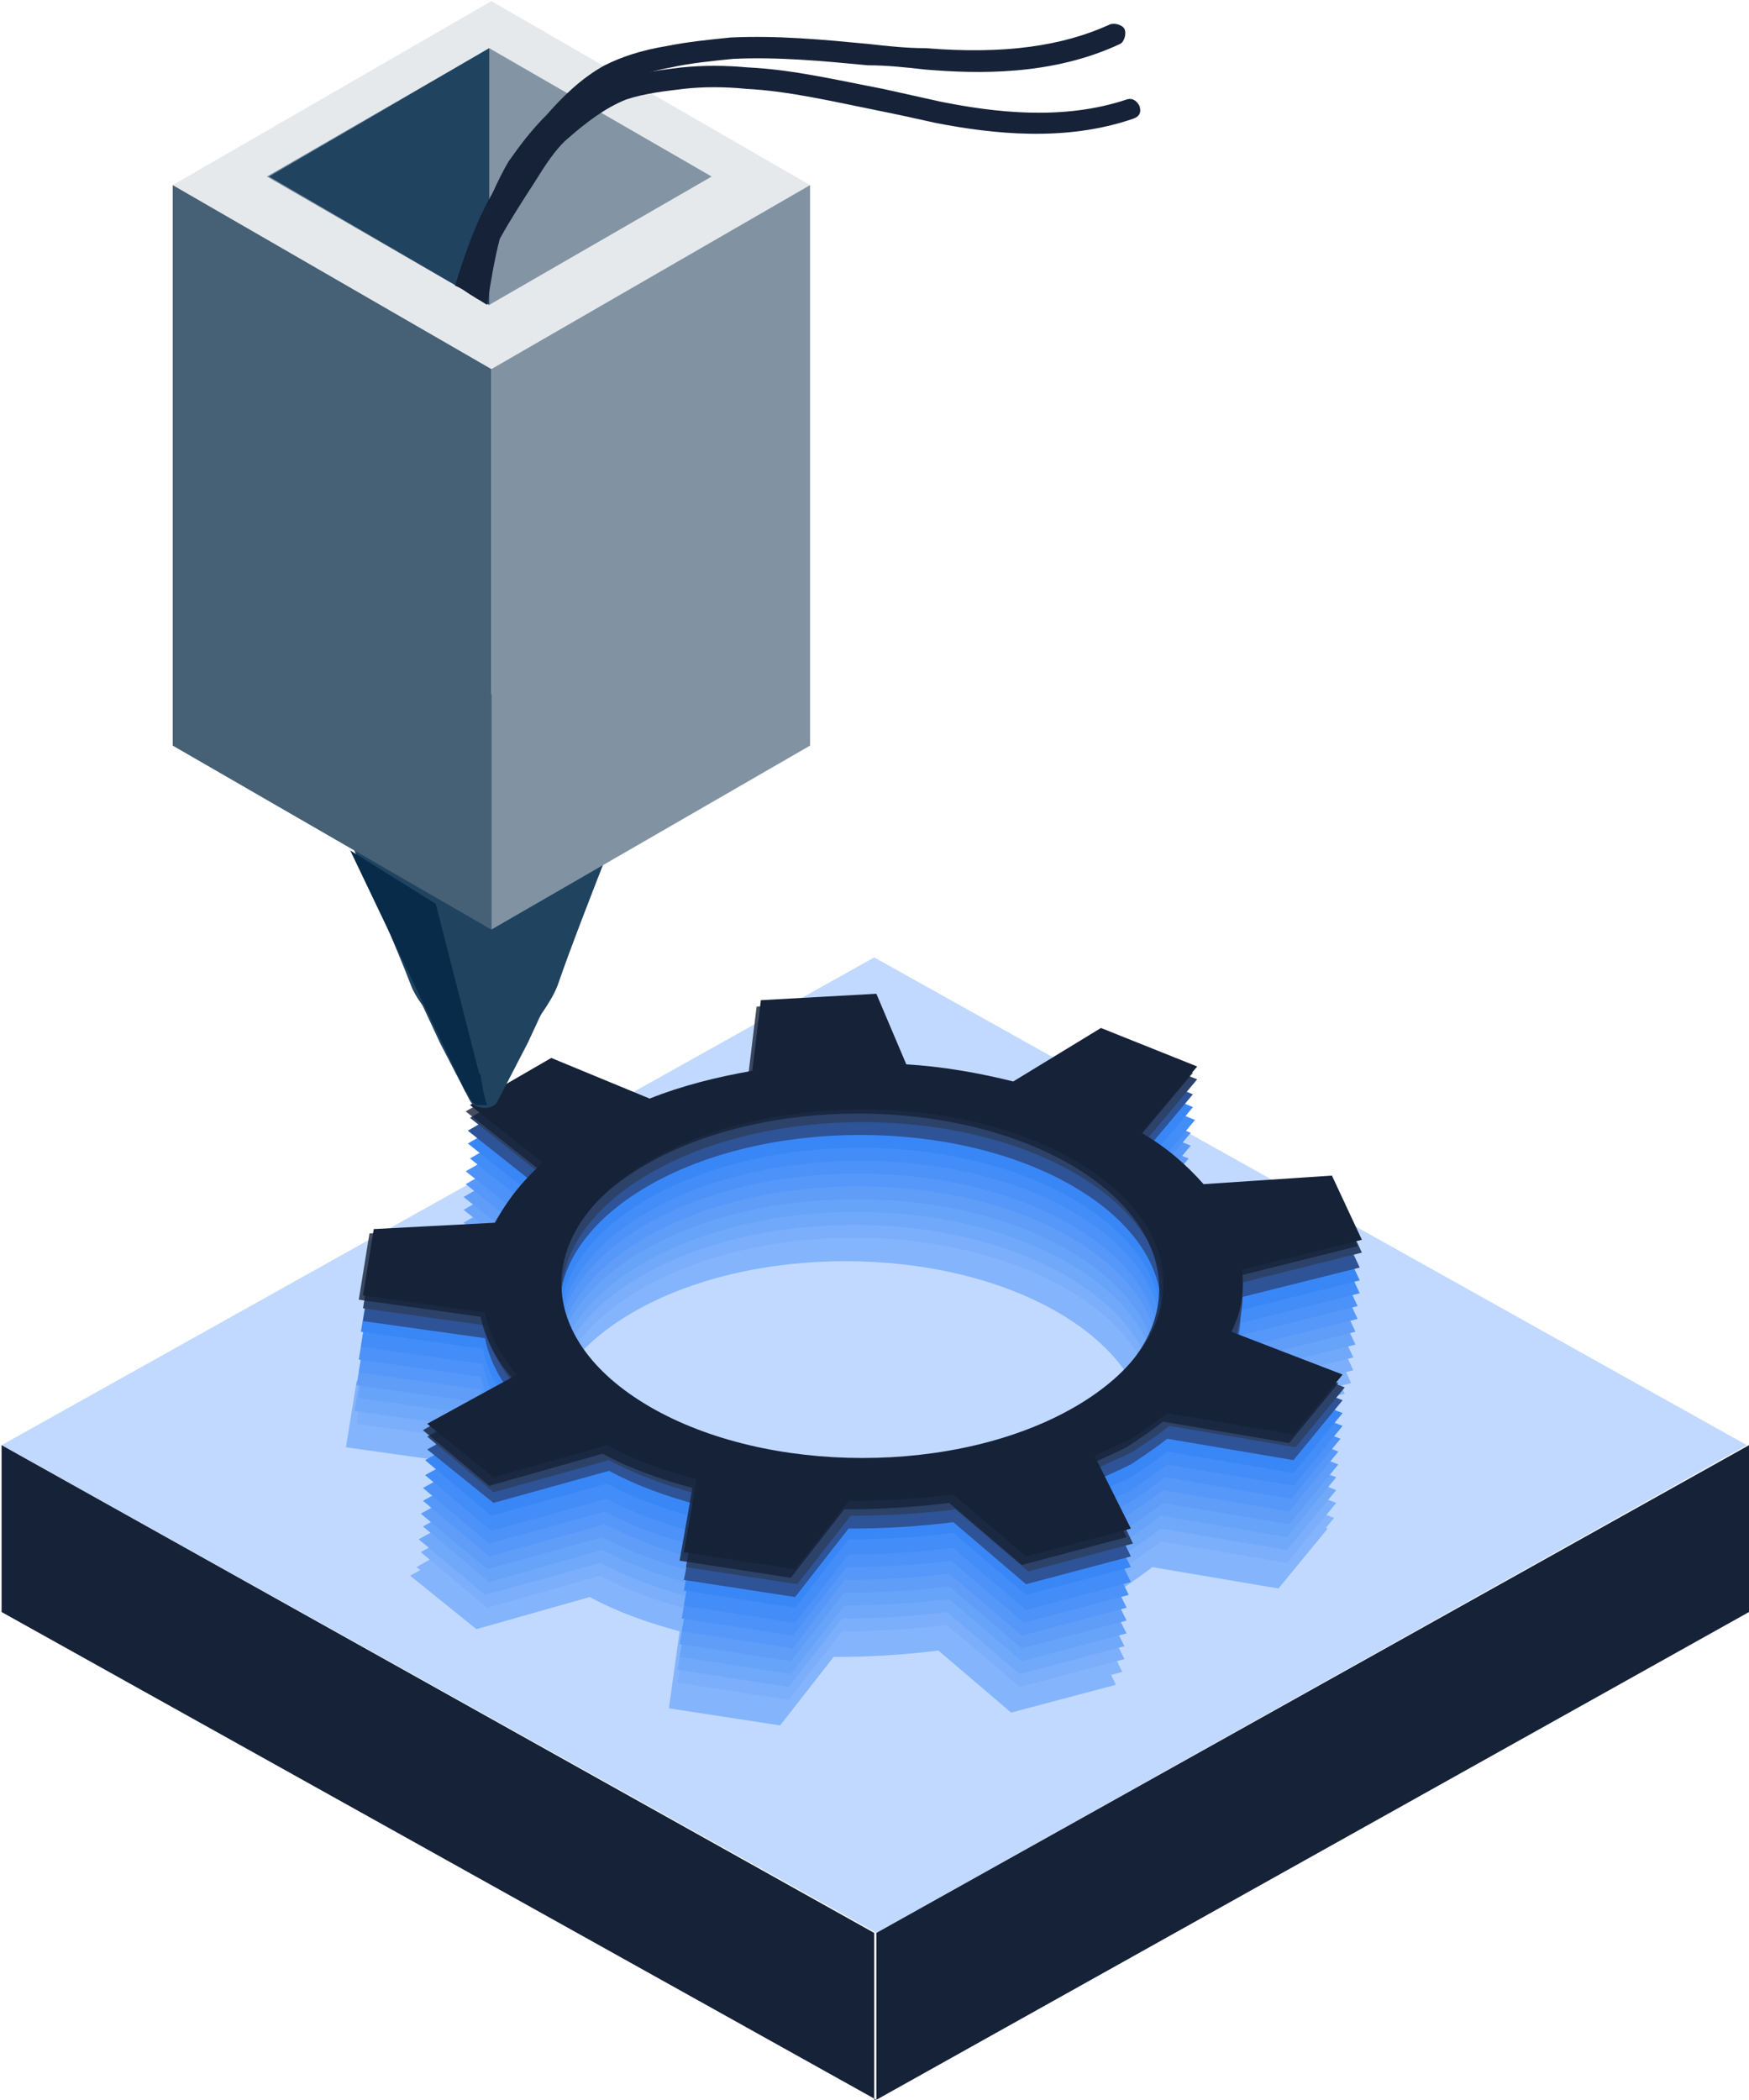 <svg width="693" height="832" viewBox="0 0 693 832" fill="none" xmlns="http://www.w3.org/2000/svg">
<path d="M347.239 765.695L0.629 572.474L346.392 379.254L692.154 572.474L347.239 765.695Z" fill="#C1D9FF"/>
<path d="M693.001 638.576L347.238 831.797V765.695L693.001 572.475V638.576Z" fill="#162238"/>
<path d="M347.239 831.797L0.629 638.576V572.475L346.392 765.695V831.797H347.239Z" fill="#162238"/>
<path d="M485.375 564L532.833 552.135L520.969 526.712L470.121 530.101C463.341 522.474 455.714 515.695 445.545 509.763L467.579 483.491L430.291 468.237L395.545 489.424C381.986 486.034 367.579 483.491 353.172 482.644L341.308 454.678L295.545 457.22L292.155 485.186C277.748 487.729 264.189 491.118 251.477 496.203L212.494 480.101L179.443 498.746L208.257 521.627C199.782 529.254 193.85 536.881 189.613 545.356L141.308 547.051L137.07 573.322L185.375 580.101C187.07 588.576 191.308 597.051 198.087 604.678L162.494 624.169L188.765 645.356L233.68 632.644C244.697 638.576 256.562 642.813 269.274 646.203L265.036 676.712L309.104 683.491L330.291 656.373C344.697 656.373 358.257 655.525 371.816 653.83L400.63 678.407L442.155 667.39L427.748 637.729C432.833 635.186 437.07 633.491 442.155 630.949C447.24 627.559 452.325 624.169 456.562 620.779L506.562 629.254L526.053 605.525L481.986 588.576C485.375 580.101 486.223 571.627 485.375 564ZM419.274 617.39C372.664 644.508 297.24 644.508 250.63 617.39C204.019 590.271 204.019 547.051 250.63 519.932C297.24 492.813 372.664 492.813 419.274 519.932C465.884 547.051 465.884 590.271 419.274 617.39Z" fill="#84B4FB"/>
<path d="M421.817 613.152C375.207 640.271 299.783 640.271 253.173 613.152C206.562 586.034 206.562 542.813 253.173 515.695C299.783 488.576 375.207 488.576 421.817 515.695C468.427 542.813 468.427 586.034 421.817 613.152ZM487.918 559.762L535.376 547.898L523.512 522.474L471.817 525.864C465.037 518.237 457.41 511.457 447.24 505.525L469.274 479.254L431.986 464L397.24 485.186C383.681 481.796 369.274 479.254 354.868 478.407L343.003 450.44L297.24 452.983L293.851 480.949C279.444 483.491 265.884 486.881 253.173 491.966L214.19 475.864L181.986 494.508L210.8 517.39C202.325 525.017 196.393 532.644 192.156 541.118L143.851 542.813L139.613 569.085L187.918 575.864C189.613 584.339 193.851 592.813 200.63 600.44L165.037 620.779L191.308 641.966L237.071 629.254C248.088 635.186 259.952 639.423 272.664 642.813L267.579 671.627L311.647 678.407L332.834 651.288C347.24 651.288 360.8 650.44 374.359 648.745L403.173 673.322L444.698 662.305L430.291 633.491C435.376 630.949 439.613 629.254 444.698 626.712C449.783 623.322 454.867 619.932 459.105 616.542L509.105 625.017L528.596 601.288L484.528 584.339C487.918 575.864 488.766 567.39 487.918 559.762Z" fill="#84B4FB"/>
<path d="M422.665 608.067C376.054 635.186 300.631 635.186 254.02 608.067C207.41 580.949 207.41 537.728 254.02 510.61C300.631 483.491 376.054 483.491 422.665 510.61C469.275 537.728 469.275 580.949 422.665 608.067ZM488.766 554.677L536.224 542.813L524.359 517.389L472.665 520.779C465.885 513.152 458.258 506.372 448.088 500.44L470.122 474.169L432.834 458.915L398.088 480.101C384.529 476.711 370.122 474.169 355.715 473.322L343.851 445.355L298.088 447.898L294.698 475.864C280.292 478.406 266.732 481.796 254.02 486.881L215.037 470.779L182.834 489.423L211.648 512.305C203.173 519.932 197.241 527.559 193.004 536.033L144.698 537.728L141.309 564L189.614 570.779C191.309 579.254 195.546 587.728 202.326 595.355L166.732 614.847L193.004 636.881L237.919 624.169C248.936 630.101 260.8 634.339 273.512 637.728L268.427 666.542L312.495 673.322L333.681 646.203C348.088 646.203 361.648 645.355 375.207 643.661L404.02 668.237L445.546 657.22L431.139 628.406C436.224 625.864 440.461 624.169 445.546 620.779C450.631 617.389 455.715 613.999 459.953 610.61L509.953 619.084L529.444 595.355L485.376 578.406C487.919 570.779 489.614 562.305 488.766 554.677Z" fill="#7BAEFB"/>
<path d="M422.664 602.982C376.054 630.101 300.63 630.101 254.02 602.982C207.41 575.864 207.41 532.643 254.02 505.525C300.63 478.406 376.054 478.406 422.664 505.525C469.275 532.643 469.275 575.864 422.664 602.982ZM488.766 549.593L536.224 537.728L524.359 512.304L473.512 515.694C466.732 508.067 459.105 501.287 448.936 495.355L470.969 469.084L433.681 453.83L398.936 475.016C385.376 471.626 370.969 469.084 356.563 468.237L344.698 440.271L298.936 442.813L295.546 470.779C281.139 473.321 267.58 476.711 254.868 481.796L215.885 465.694L183.681 484.338L212.495 507.22C204.02 514.847 198.088 522.474 193.851 530.949L144.698 532.643L140.461 558.915L188.766 565.694C190.461 574.169 194.698 582.643 201.478 590.271L165.885 609.762L192.156 631.796L237.919 619.084C248.936 625.016 260.8 629.254 273.512 632.643L268.427 661.457L312.495 668.237L333.681 641.118C348.088 641.118 361.647 640.271 375.207 638.576L404.02 663.152L445.546 652.135L431.139 623.321C436.224 620.779 440.461 619.084 445.546 615.694C450.63 612.304 455.715 608.915 459.952 605.525L509.952 613.999L529.444 590.271L485.376 573.321C488.766 565.694 489.613 557.22 488.766 549.593Z" fill="#71A9FA"/>
<path d="M423.512 597.898C376.902 625.017 301.478 625.017 254.868 597.898C208.258 570.78 208.258 527.559 254.868 500.441C301.478 473.322 376.902 473.322 423.512 500.441C470.122 527.559 470.122 570.78 423.512 597.898ZM489.614 544.509L537.072 532.644L525.207 507.22L474.36 510.61C467.58 502.983 459.953 496.203 449.783 490.271L471.817 464L434.529 448.746L399.783 469.932C386.224 466.542 371.817 464 357.411 463.153L345.546 435.187L299.783 437.729L296.394 465.695C281.987 468.237 268.427 471.627 255.716 476.712L215.885 460.61L183.682 479.254L212.495 502.136C204.021 509.763 198.088 517.39 193.851 525.864L145.546 527.559L142.156 553.831L190.461 560.61C192.156 569.085 196.394 577.559 203.173 585.186L167.58 604.678L193.851 626.712L238.766 614C249.783 619.932 261.648 624.17 274.36 627.559L269.275 656.373L313.343 663.153L334.529 636.034C348.936 636.034 362.495 635.187 376.055 633.492L404.868 658.068L446.394 647.051L431.139 617.39C436.224 614.848 440.461 613.153 445.546 610.61C450.631 607.22 455.716 603.831 459.953 600.441L509.953 608.915L529.444 585.186L485.377 568.237C488.766 560.61 490.461 552.136 489.614 544.509Z" fill="#68A3FA"/>
<path d="M423.512 592.813C376.902 619.932 301.478 619.932 254.868 592.813C208.258 565.695 208.258 522.474 254.868 495.356C301.478 468.237 376.902 468.237 423.512 495.356C470.122 522.474 470.122 565.695 423.512 592.813ZM489.614 539.424L537.071 527.559L525.207 502.135L473.512 505.525C466.732 497.898 459.105 491.119 448.936 485.186L470.97 458.915L433.681 443.661L398.936 464.847C385.376 461.457 370.97 458.915 356.563 458.068L344.698 430.102L298.936 432.644L295.546 460.61C281.139 463.152 267.58 466.542 254.868 471.627L215.885 455.525L183.681 474.169L212.495 497.051C204.02 504.678 198.088 512.305 193.851 520.779L145.546 522.474L141.309 548.746L189.614 555.525C191.309 564 195.546 572.474 202.326 580.102L166.732 599.593L193.003 621.627L238.766 608.915C249.783 614.847 261.648 619.085 274.359 622.474L269.275 651.288L313.342 658.068L334.529 630.949C348.936 630.949 362.495 630.102 376.054 628.407L404.868 652.983L446.393 641.966L431.987 613.152C437.071 610.61 441.309 608.915 446.393 605.525C451.478 602.135 456.563 598.746 460.8 595.356L510.8 603.83L530.292 580.102L486.224 563.152C489.614 554.678 490.461 547.051 489.614 539.424Z" fill="#5F9DF9"/>
<path d="M424.36 587.728C377.749 614.847 302.326 614.847 255.716 587.728C209.105 560.61 209.105 517.389 255.716 490.271C302.326 463.152 377.749 463.152 424.36 490.271C470.97 517.389 470.97 560.61 424.36 587.728ZM490.461 534.339L537.919 522.474L526.055 497.051L474.36 500.44C467.58 492.813 459.953 486.034 449.783 480.101L471.817 453.83L434.529 438.576L399.783 459.762C386.224 456.373 371.817 453.83 357.41 452.983L345.546 425.017L299.783 427.559L296.394 455.525C281.987 458.067 268.427 461.457 255.716 466.542L216.733 450.44L184.529 469.084L213.343 491.966C204.868 498.745 198.936 507.22 194.699 515.695L146.394 517.389L142.156 543.661L190.461 550.44C192.156 558.915 196.394 567.389 203.173 575.017L167.58 594.508L193.851 616.542L239.614 603.83C249.783 608.915 262.495 614 275.207 617.389L270.122 646.203L314.19 652.983L334.529 625.864C348.936 625.864 362.495 625.017 376.055 623.322L404.868 647.898L446.394 636.881L431.987 607.22C437.072 604.678 441.309 602.983 446.394 600.44C451.478 597.051 456.563 593.661 460.8 590.271L510.8 598.745L530.292 575.017L487.071 558.067C489.614 549.593 491.309 541.966 490.461 534.339Z" fill="#5598F9"/>
<path d="M424.36 582.644C377.749 609.762 302.326 609.762 255.716 582.644C209.105 555.525 209.105 512.305 255.716 485.186C302.326 458.067 377.749 458.067 424.36 485.186C470.97 512.305 470.97 555.525 424.36 582.644ZM490.461 529.254L537.919 517.389L526.055 491.966L474.36 495.355C467.58 487.728 459.953 480.949 449.783 475.016L471.817 448.745L434.529 433.491L399.783 454.677C386.224 451.288 371.817 448.745 357.41 447.898L345.546 419.932L299.783 422.474L296.394 450.44C281.987 452.982 268.427 456.372 255.716 461.457L216.733 445.355L184.529 463.999L213.343 486.881C204.868 494.508 198.936 502.135 194.699 510.61L146.394 512.304L142.156 538.576L190.461 545.355C192.156 553.83 196.394 562.305 203.173 569.932L167.58 589.423L193.851 611.457L239.614 598.745C250.631 604.677 262.495 608.915 275.207 612.305L270.122 641.118L314.19 647.898L335.377 620.779C349.783 620.779 363.343 619.932 376.902 618.237L405.716 642.813L447.241 631.796L432.834 602.135C437.919 599.593 442.156 597.898 447.241 595.355C452.326 591.966 457.41 588.576 461.648 585.186L511.648 593.66L531.139 569.932L487.071 552.982C490.461 544.508 491.309 536.881 490.461 529.254Z" fill="#4C92F8"/>
<path d="M425.203 577.56C378.593 604.678 303.169 604.678 256.559 577.56C209.949 550.441 209.949 507.221 256.559 480.102C303.169 452.983 378.593 452.983 425.203 480.102C471.814 507.221 471.814 550.441 425.203 577.56ZM491.305 524.17L538.763 512.305L526.898 486.882L476.051 490.271C469.271 482.644 461.644 475.865 451.475 469.932L473.508 443.661L436.22 428.407L401.475 449.593C387.915 446.204 373.508 443.661 359.102 442.814L347.237 414.848L301.475 417.39L298.085 445.356C283.678 447.899 270.119 451.288 257.407 456.373L218.424 440.271L186.22 458.915L215.034 481.797C206.559 489.424 200.627 497.051 196.39 505.526L147.237 507.221L143 533.492L191.305 540.271C193 548.746 197.237 557.221 204.017 564.848L168.424 584.339L194.695 606.373L240.458 593.661C251.475 599.593 263.339 603.831 276.051 607.221L270.966 636.034L315.034 642.814L336.22 615.695C350.627 615.695 364.186 614.848 377.746 613.153L406.559 637.729L448.085 626.712L433.678 597.051C438.763 594.509 443 592.814 448.085 590.271C453.169 586.882 458.254 583.492 462.491 580.102L512.492 588.576L531.983 564.848L487.915 547.899C490.458 539.424 491.305 531.797 491.305 524.17Z" fill="#428DF8"/>
<path d="M425.203 572.474C378.593 599.593 303.169 599.593 256.559 572.474C209.949 545.356 209.949 502.135 256.559 475.017C303.169 447.898 378.593 447.898 425.203 475.017C471.814 502.135 471.814 545.356 425.203 572.474ZM491.305 519.085L538.763 507.22L526.898 481.796L475.203 485.186C468.424 477.559 460.797 470.779 450.627 464.847L472.661 438.576L435.373 422.474L400.627 443.661C387.068 440.271 372.661 437.729 358.254 436.881L346.39 408.915L300.627 411.457L297.237 439.423C282.83 441.966 269.271 445.356 256.559 450.44L217.576 434.339L185.373 452.983L214.186 475.864C205.712 483.491 199.78 491.118 195.542 499.593L147.237 501.288L143 527.559L191.305 534.339C193 542.813 197.237 551.288 204.017 558.915L168.424 578.407L194.695 600.44L240.458 587.729C251.475 593.661 263.339 597.898 276.051 601.288L270.966 630.101L315.034 636.881L336.22 609.762C350.627 609.762 364.186 608.915 377.746 607.22L406.559 631.796L448.085 620.779L433.678 591.966C438.763 589.423 443 587.729 448.085 585.186C453.169 581.796 458.254 578.407 462.491 575.017L512.492 583.491L531.983 559.762L487.915 542.813C490.458 534.339 492.153 526.712 491.305 519.085Z" fill="#3987F7"/>
<path d="M425.204 567.39C378.593 594.508 303.17 594.508 256.56 567.39C209.949 540.271 209.949 497.051 256.56 469.932C303.17 442.813 378.593 442.813 425.204 469.932C471.814 497.051 471.814 540.271 425.204 567.39ZM491.305 514L538.763 502.135L526.899 476.712L475.204 480.101C468.424 472.474 460.797 465.695 450.627 459.762L472.661 433.491L435.373 418.237L400.627 439.423C387.068 436.034 372.661 433.491 358.254 432.644L346.39 404.678L300.627 406.373L297.237 434.339C282.831 436.881 269.271 440.271 256.56 445.356L217.576 429.254L185.373 447.898L214.187 470.779C205.712 478.407 199.78 486.034 195.543 494.508L148.085 497.051L143.848 523.322L192.153 530.101C193.848 538.576 198.085 547.051 204.865 554.678L169.271 574.169L195.543 595.356L241.305 582.644C252.322 588.576 264.187 592.813 276.899 596.203L270.966 625.864L315.034 632.644L336.221 605.525C350.627 605.525 364.187 604.678 377.746 602.983L406.56 627.559L448.085 616.542L433.678 586.881C438.763 584.339 443 582.644 448.085 580.101C453.17 576.712 458.254 573.322 462.492 569.932L512.492 578.407L531.983 554.678L487.915 537.729C491.305 529.254 492.153 521.627 491.305 514Z" fill="#2E5396"/>
<path d="M426.051 562.304C379.441 589.423 304.017 589.423 257.407 562.304C210.797 535.186 210.797 491.965 257.407 464.847C304.017 437.728 379.441 437.728 426.051 464.847C472.661 491.965 472.661 535.186 426.051 562.304ZM492.153 508.067L539.61 496.203L527.746 470.779L476.899 474.169C470.119 466.542 462.492 459.762 452.322 453.83L474.356 427.559L436.221 412.304L401.475 433.491C387.915 430.101 373.509 427.559 359.102 426.711L347.237 398.745L301.475 401.287L298.085 429.254C283.678 431.796 270.119 435.186 257.407 440.271L218.424 424.169L186.221 442.813L215.034 465.694C206.56 473.321 200.627 480.949 196.39 489.423L148.085 491.965L143.848 518.237L192.153 525.016C193.848 533.491 198.085 541.965 204.865 549.593L169.271 569.084L195.543 591.118L241.305 578.406C252.322 584.338 264.187 588.576 276.899 591.965L271.814 620.779L315.882 627.559L337.068 600.44C351.475 600.44 365.034 599.593 378.593 597.898L407.407 622.474L448.932 611.457L434.526 581.796C439.61 579.254 443.848 577.559 448.932 575.016C454.017 571.626 459.102 568.237 463.339 564.847L513.339 573.321L532.831 549.593L488.763 532.643C491.305 524.169 493 516.542 492.153 508.067Z" fill="#2D4269"/>
<path d="M426.051 557.22C379.441 584.339 304.017 584.339 257.407 557.22C210.797 530.102 210.797 486.881 257.407 459.763C304.017 432.644 379.441 432.644 426.051 459.763C472.661 486.881 472.661 530.102 426.051 557.22ZM492.153 502.983L539.61 491.119L527.746 465.695L476.899 469.085C470.119 461.458 462.492 454.678 452.322 448.746L474.356 422.475L436.221 407.22L401.475 428.407C387.915 425.017 373.509 422.475 359.102 421.627L347.237 393.661L301.475 396.204L298.085 424.17C283.678 426.712 270.119 430.102 257.407 435.187L218.424 419.085L186.221 437.729L215.034 460.61C206.56 468.237 200.627 475.865 196.39 484.339L148.085 486.881L143.848 513.153L192.153 519.932C193.848 528.407 198.085 536.881 204.865 544.509L169.271 564L195.543 585.187L240.458 572.475C251.475 578.407 263.339 582.644 276.051 586.034L270.966 614.848L315.034 621.627L336.221 594.509C350.627 594.509 364.187 593.661 377.746 591.966L406.56 616.543L448.085 605.526L433.678 576.712C438.763 574.17 443 572.475 448.085 569.932C453.17 566.543 458.254 563.153 462.492 559.763L512.492 568.237L531.983 544.509L487.915 527.559C492.153 519.085 493 511.458 492.153 502.983Z" fill="#162238"/>
<path opacity="0.8" d="M490.461 505.525L537.919 493.661L526.055 468.237L475.207 471.627C468.427 464 460.8 457.22 450.631 451.288L472.665 425.017L435.377 409.762L399.783 430.949C386.224 427.559 371.817 425.017 357.41 424.169L345.546 396.203L299.783 398.745L296.394 426.712C281.987 429.254 268.427 432.644 255.716 437.729L216.733 421.627L184.529 440.271L213.343 463.152C204.868 470.779 198.936 478.406 194.699 486.881L146.394 488.576L142.156 514.847L190.461 521.627C192.156 530.101 196.394 538.576 203.173 546.203L167.58 566.542L193.851 588.576L238.766 575.864C249.783 581.796 261.648 586.034 274.36 589.423L269.275 618.237L313.343 625.017L334.529 597.898C348.936 597.898 362.495 597.051 376.055 595.356L404.868 619.932L446.394 608.915L431.987 580.101C437.072 577.559 441.309 575.864 446.394 573.322C451.478 569.932 456.563 566.542 460.8 563.152L510.8 571.627L530.292 547.898L486.224 530.949C489.614 521.627 491.309 513.152 490.461 505.525ZM424.36 558.915C377.749 586.034 302.326 586.034 255.716 558.915C209.105 531.796 209.105 488.576 255.716 461.457C302.326 434.339 377.749 434.339 424.36 461.457C470.97 488.576 470.97 532.644 424.36 558.915Z" fill="#162238"/>
<path d="M191.307 380.949H215.883C220.12 380.949 222.663 386.034 220.12 389.424L209.103 413.153L197.239 436.034C195.544 440.271 187.917 439.424 186.222 436.034L174.358 413.153L162.493 387.729C160.798 383.492 162.493 380.949 166.731 380.949H191.307Z" fill="#204360"/>
<path d="M193.002 437.729C192.154 437.729 190.459 437.729 188.764 437.729C186.222 436.881 183.68 430.101 183.68 427.559C183.68 425.017 189.612 424.169 190.459 425.864C190.459 427.559 192.154 436.034 193.002 437.729Z" fill="#072B48"/>
<path d="M211.647 405.525H174.359C173.512 405.525 165.037 397.05 162.495 389.423C152.325 363.152 124.359 300.44 124.359 300.44C119.274 278.406 136.223 275.017 143.003 275.017H245.545C252.325 275.017 263.342 282.644 255.715 300.44C255.715 300.44 230.291 363.152 220.969 390.271C218.427 397.051 211.647 405.525 211.647 405.525Z" fill="#204360"/>
<path d="M194.697 146.203L68.426 73.322L194.697 0.44L320.968 73.322L194.697 146.203Z" fill="#E6E9EC"/>
<path d="M320.967 295.356L194.695 368.238V146.204L320.967 73.322V295.356Z" fill="#8193A2"/>
<path d="M194.697 368.238L68.426 295.356V73.322L194.697 146.204V368.238Z" fill="#466176"/>
<path d="M193.85 120.78L105.715 69.932L193.85 19.085L281.986 69.932L193.85 120.78Z" fill="#8395A4"/>
<path d="M193.851 19.085V120.78L106.562 69.932L193.851 19.085Z" fill="#204360"/>
<path d="M183.68 114.847C187.07 97.898 192.154 80.101 201.476 63.999C205.714 58.067 209.951 52.135 216.731 45.355C222.663 38.576 230.29 30.949 239.612 25.864C246.392 22.474 254.019 19.932 264.188 18.237C272.663 16.542 281.137 15.694 289.612 14.847C308.256 13.999 326.053 15.694 343.849 17.389C351.476 18.237 359.103 19.084 366.731 19.084C398.086 21.627 420.968 18.237 439.612 9.762C441.307 8.915 444.697 9.762 445.544 11.457C446.392 13.152 445.544 16.542 443.849 17.389C416.731 30.101 387.069 29.254 366.731 27.559C359.103 26.711 351.476 25.864 343.849 25.864C326.053 24.169 308.256 22.474 290.459 23.322C281.985 24.169 273.51 25.016 265.883 26.711C256.561 28.406 249.781 30.949 243.849 33.491C236.222 37.728 230.29 43.66 222.663 51.288C216.731 58.067 211.646 63.152 208.256 69.084C198.934 83.491 195.544 104.677 193.002 120.779C190.459 119.084 187.07 117.389 183.68 114.847Z" fill="#162238"/>
<path d="M180.289 113.152C185.374 97.051 191.306 79.254 203.17 64.847C208.255 58.068 215.035 52.136 220.12 47.898C227.747 41.966 235.374 35.186 245.543 31.797C254.018 28.407 263.34 27.559 270.12 26.712C278.594 25.864 287.069 25.864 296.391 26.712C314.187 27.559 331.984 31.797 349.781 35.186C357.408 36.881 365.035 38.576 372.662 40.271C393.848 44.508 420.967 47.898 446.391 39.424C448.933 38.576 450.628 40.271 451.476 41.966C452.323 44.508 451.476 46.203 448.933 47.051C421.814 56.373 393.001 52.983 370.967 48.746C363.34 47.051 355.713 45.356 347.238 43.661C330.289 40.271 312.492 36.034 295.543 35.186C287.069 34.339 278.594 34.339 270.967 35.186C264.187 36.034 255.713 36.881 248.086 39.424C239.611 42.813 231.984 48.746 225.204 54.678C220.12 58.915 215.882 65.695 211.645 72.475C202.323 86.881 193.001 101.288 187.916 117.39C186.221 116.542 182.831 114 180.289 113.152Z" fill="#162238"/>
<path d="M172.664 358.067L191.308 430.949L184.528 432.644L138.766 336.881L172.664 358.067Z" fill="#072B48"/>
</svg>
